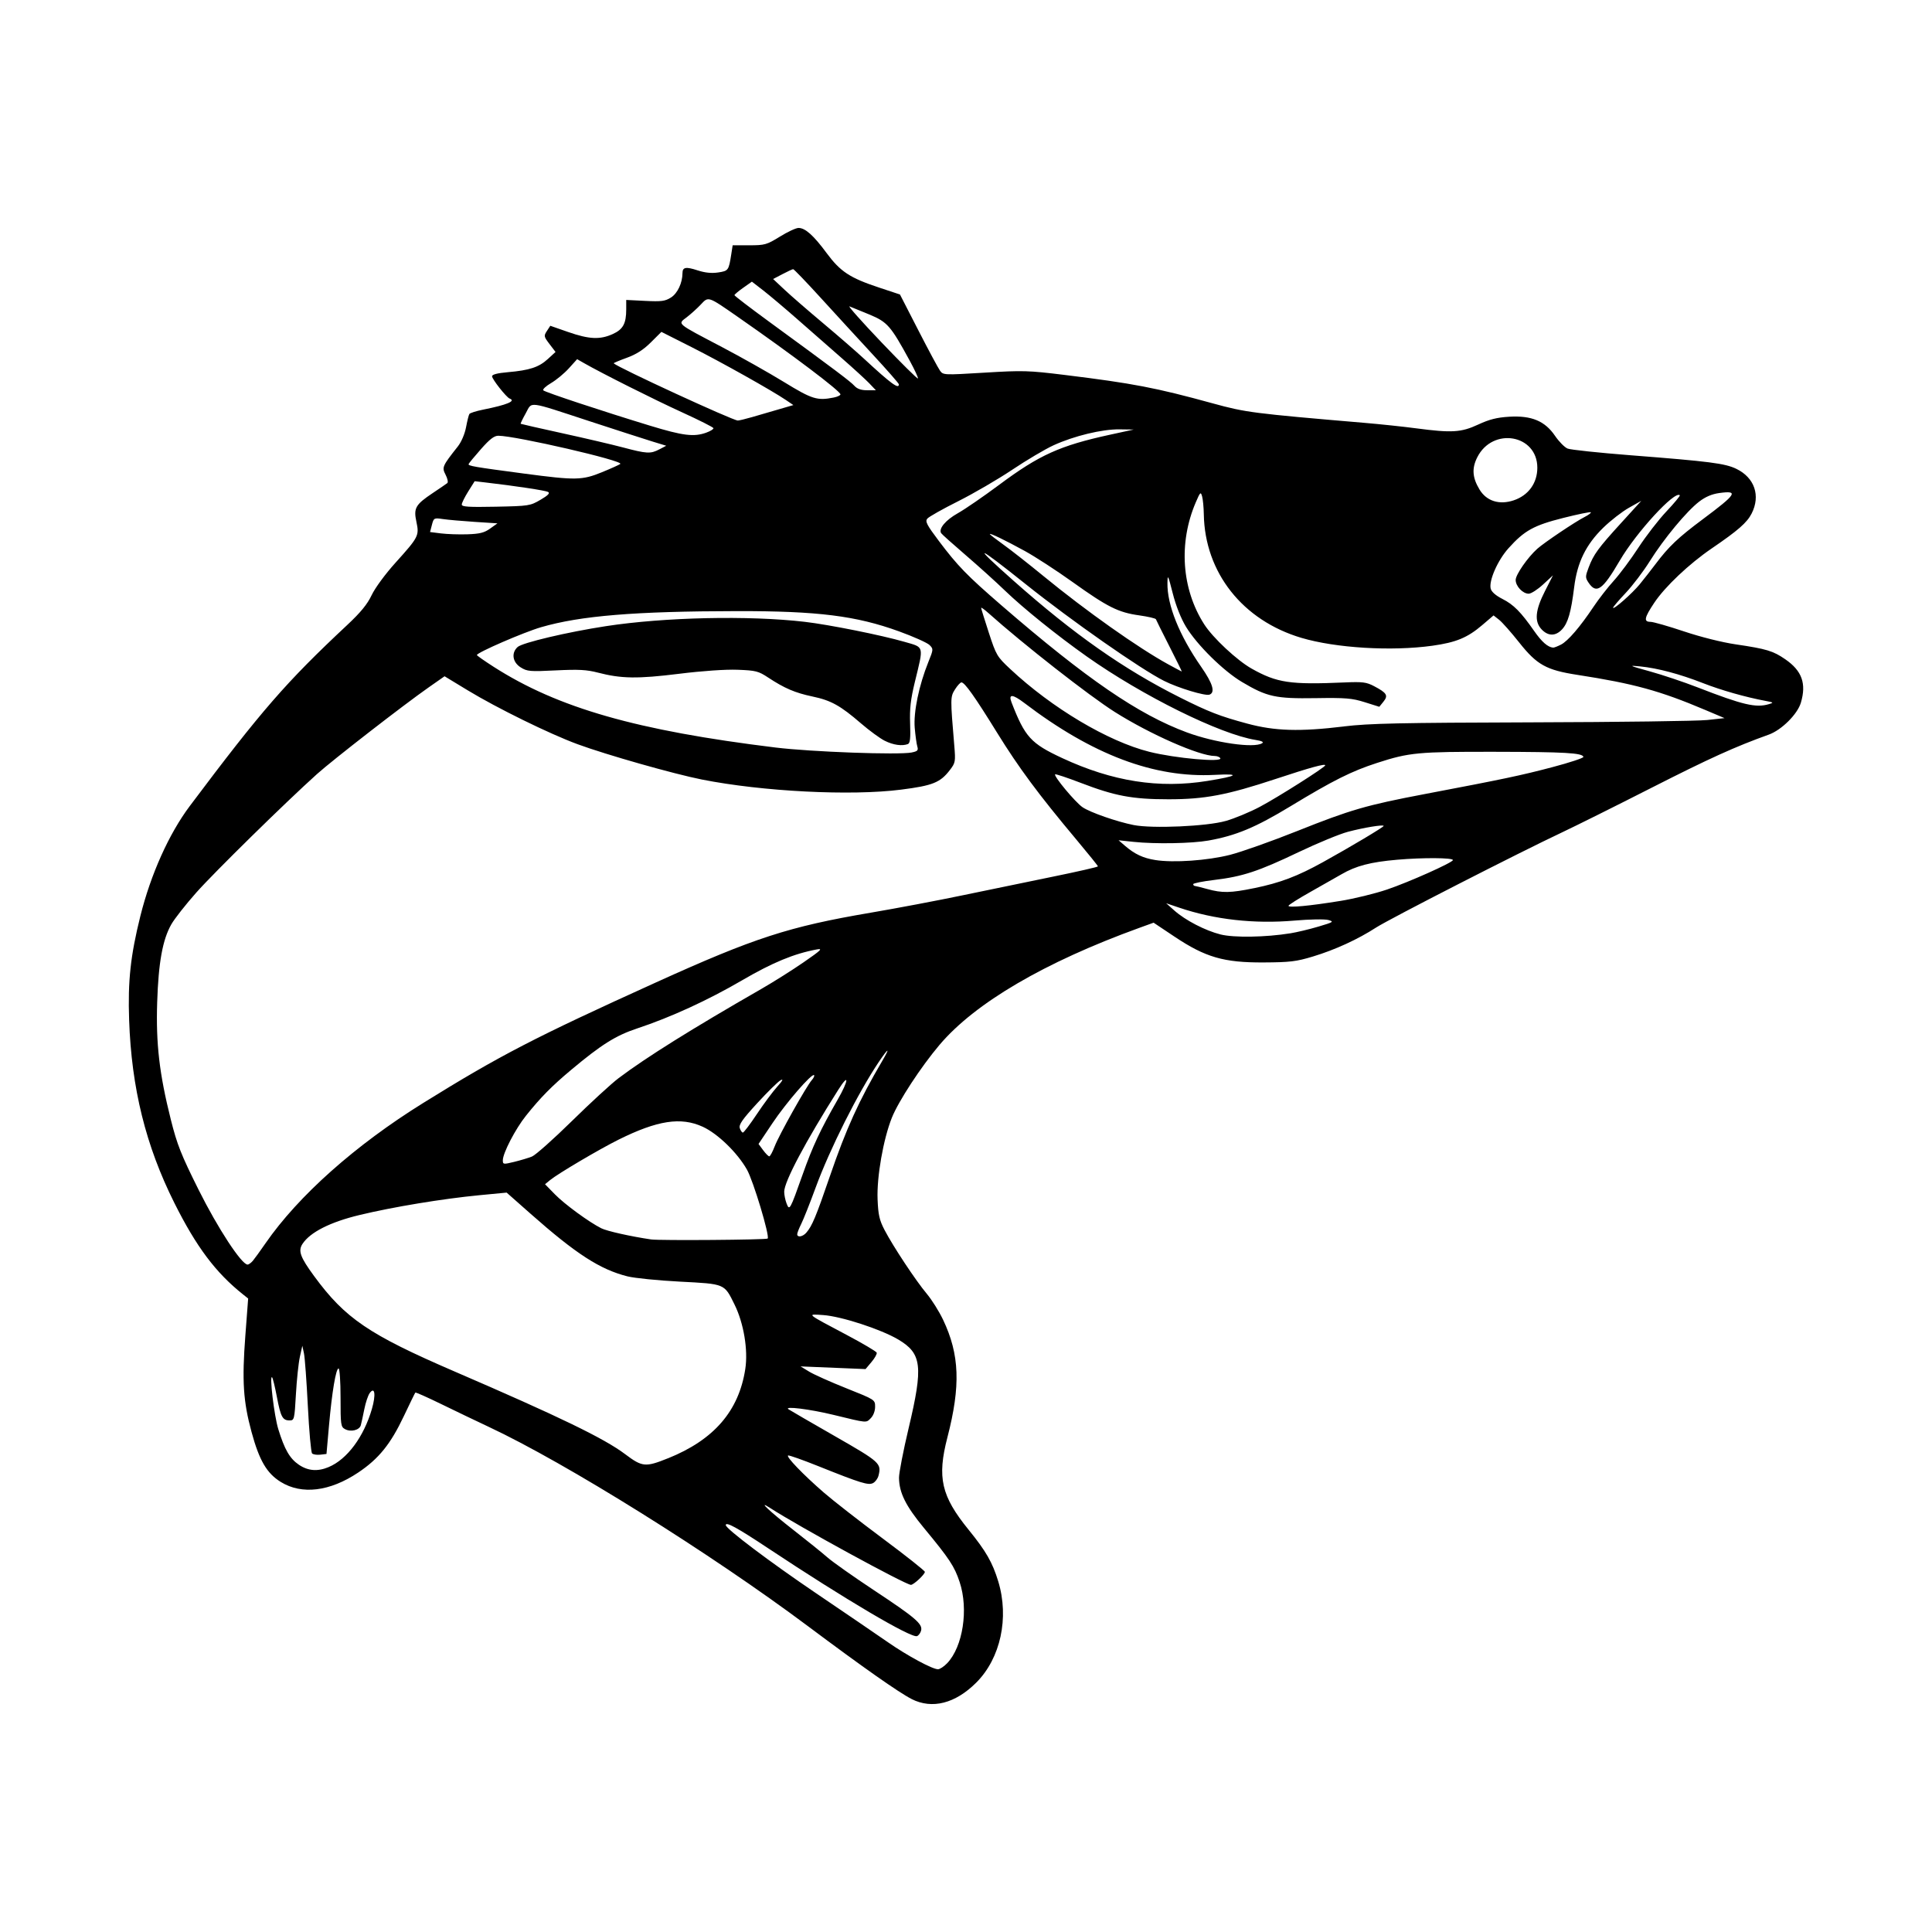 <svg width="1500" height="1500" viewBox="0 0 1500 1500" xmlns="http://www.w3.org/2000/svg">
  <!-- Original SVG transformiert und zentriert -->
  <svg x="100.0" y="176.973" width="1300" height="1146.055" viewBox="0 0 773.69 682.07">
    /2000/svg" viewBox="0 0 773.69 682.07">
  <path id="path1120" d="M361.73,679.75c-5.85-2.96-22.55-14.7-47.85-33.62-44.98-33.65-111.93-75.46-147.55-92.14-5.5-2.58-15.31-7.28-21.8-10.45-6.49-3.17-11.95-5.6-12.13-5.4-.18.2-2.57,5.09-5.3,10.86-6.14,12.98-11.62,19.75-21.09,26.09-13.14,8.79-26.07,10.36-35.79,4.35-6.46-4-9.93-9.92-13.51-23.1-3.84-14.15-4.45-23.57-2.86-44.47l1.3-17.19-2.41-1.92c-12.63-10.07-21.54-21.96-31.69-42.25C7.81,424.03,1.25,397.49.15,366c-.63-18,.64-29.78,5.18-48,4.82-19.34,13.23-38.07,22.87-50.91,33.2-44.23,44.43-57.15,72.71-83.61,6.24-5.84,9.31-9.59,11.31-13.82,1.58-3.33,6.27-9.71,11.02-14.98,10.68-11.85,11.02-12.5,9.65-18.89-1.36-6.35-.45-7.94,7.6-13.32,3.22-2.15,6.23-4.21,6.69-4.58.46-.37.1-2.09-.79-3.82-1.79-3.46-1.57-3.97,5.64-13.1,1.62-2.05,3.2-5.73,3.79-8.83.55-2.92,1.24-5.69,1.54-6.16s3.11-1.37,6.26-2c11.23-2.25,15.43-4,12.34-5.15-1.5-.56-8.11-8.94-8.11-10.28,0-.84,2.43-1.47,7.25-1.89,10.1-.88,14.37-2.29,18.51-6.08l3.57-3.27-2.78-3.65c-2.63-3.45-2.7-3.78-1.21-6.05l1.57-2.4,8.29,2.89c9.69,3.37,14.68,3.6,20.55.94,4.79-2.17,6.24-4.85,6.24-11.46v-4.31l8.75.44c7.53.38,9.19.16,11.94-1.57,3.03-1.92,5.29-6.74,5.31-11.31,0-2.71,1.59-2.99,6.96-1.23,3.43,1.12,6.46,1.43,9.49.98,4.75-.71,4.92-.95,6.07-8.31l.66-4.25h7.66c7.19,0,8.06-.25,14.16-4C304.41,1.8,308.29,0,309.45,0c3.12,0,6.94,3.42,13.01,11.63,6.35,8.58,10.75,11.47,24.33,15.96l9.54,3.16,8.5,16.56c4.67,9.11,9.18,17.49,10,18.64,1.48,2.05,1.75,2.06,20.57.92,17.73-1.08,20.34-1,37,1.05,31.67,3.9,42.11,5.9,68.43,13.13,15.32,4.21,18.52,4.62,70,9,7.42.63,18.22,1.77,24,2.54,16.51,2.18,20.8,1.92,28.68-1.74,5.17-2.4,8.64-3.28,14.36-3.62,10.3-.61,16.47,1.97,21.15,8.84,1.82,2.67,4.43,5.32,5.81,5.88,1.38.56,14.43,1.94,29,3.08,36.8,2.86,43.76,3.76,49,6.3,8.4,4.08,11.23,12.4,7.03,20.64-2.15,4.21-6.27,7.82-18.4,16.09-10.47,7.14-21.6,17.67-26.58,25.12-4.63,6.93-5.01,8.83-1.75,8.83,1.26,0,8.21,1.99,15.45,4.41,7.71,2.59,17.63,5.07,23.96,6,14.19,2.09,17.25,3.01,22.87,6.89,7.72,5.32,9.83,11.21,7.2,20.08-1.57,5.3-8.93,12.61-14.8,14.72-15.61,5.6-27.39,10.95-54.23,24.59-16.63,8.46-35.19,17.7-41.24,20.55-20,9.41-79.89,40.06-86,44.01-8.47,5.48-18.95,10.29-29.2,13.39-7.65,2.32-10.62,2.68-22.8,2.74-18.36.1-26.86-2.37-41.14-11.91l-9.67-6.46-6.6,2.39c-43.77,15.86-75.92,34.69-92.33,54.08-8.58,10.14-18.94,25.98-22.01,33.64-3.96,9.91-7.02,27.36-6.6,37.73.29,7.15.84,9.59,3.21,14.14,3.98,7.64,14.49,23.5,19.53,29.5,2.31,2.75,5.7,8.15,7.53,12,7.64,16.09,8.17,30.5,1.99,54.36-4.81,18.56-2.85,27.09,9.78,42.64,8.07,9.93,11.04,15.1,13.71,23.86,5.13,16.86,1.08,35.56-10.14,46.78-9.69,9.69-20.39,12.42-29.88,7.62h0ZM378.1,663.25c7.32-7.65,9.99-24.97,5.8-37.58-2.41-7.26-4.68-10.69-16.47-24.94-8.45-10.22-11.47-16.29-11.54-23.23-.02-2.2,1.98-12.53,4.46-22.95,6.79-28.61,6.11-34.45-4.8-40.92-8.01-4.75-26.37-10.73-34.7-11.3-7.73-.53-8.18-.91,10.95,9.22,7.4,3.92,13.6,7.59,13.79,8.16.19.57-.89,2.51-2.41,4.31l-2.75,3.27-15.01-.62-15.01-.62,3.97,2.42c2.18,1.33,9.93,4.8,17.22,7.7,13.22,5.27,13.25,5.28,13.25,8.55,0,1.94-.82,4.09-2.02,5.28-2.21,2.21-1.42,2.29-17.15-1.54-10.94-2.67-23.24-4.19-20.84-2.59.83.55,10.5,6.16,21.5,12.46,20.85,11.95,21.5,12.54,20.07,18.23-.33,1.3-1.44,2.82-2.48,3.38-2.17,1.16-5.59.11-25.48-7.86-7.09-2.84-13.29-5.03-13.78-4.87-1.2.4,6.97,8.89,16.53,17.17,4.32,3.75,16.59,13.31,27.25,21.25s19.39,14.85,19.39,15.36c0,1.17-5.18,6-6.44,6-2.46,0-52.03-27.06-65.06-35.52-6.24-4.05-.28,1.56,10.95,10.31,6.08,4.74,13.08,10.38,15.55,12.54,2.47,2.16,12.15,8.99,21.5,15.17,19.14,12.66,22.55,15.58,21.76,18.62-.29,1.13-1.15,2.29-1.9,2.57-2.67,1.02-33.29-17.05-68.67-40.53-14.5-9.62-19.69-12.46-19.69-10.77s20.69,17.24,41.5,31.33c13.75,9.31,28.79,19.57,33.42,22.79,8.94,6.22,20.55,12.49,23.14,12.49.86,0,2.75-1.23,4.2-2.75h0ZM92.35,572.56c8.52-3.56,16.23-13.93,19.98-26.86,1.91-6.59,1.36-10.55-1.02-7.32-.76,1.03-1.89,4.41-2.5,7.5-.61,3.09-1.34,6.4-1.61,7.37-.64,2.26-4.59,3.24-7.27,1.8-1.97-1.05-2.09-1.94-2.09-14.58,0-7.41-.41-13.46-.91-13.46-1.23,0-3.05,10.81-4.44,26.5l-1.15,13-2.87.33c-1.58.18-3.28-.08-3.78-.58-.5-.5-1.38-10.32-1.96-21.83-.58-11.5-1.38-22.49-1.8-24.42l-.75-3.5-1.14,5.14c-.63,2.83-1.44,10.59-1.82,17.25-.66,11.65-.77,12.11-2.91,12.11-3.27,0-4.13-1.59-5.9-10.93-.88-4.64-1.87-8.69-2.21-9-1.3-1.22.97,17.79,2.86,23.93,2.92,9.47,5.31,13.61,9.51,16.47,4.23,2.87,8.67,3.23,13.78,1.09h0ZM249.12,568.53c21.24-8.54,32.75-21.83,35.74-41.28,1.35-8.76-.71-21.15-4.95-29.75-4.81-9.76-4.25-9.53-25.25-10.62-10.08-.52-20.98-1.62-24.22-2.43-12.7-3.19-23.74-10.33-44.8-28.94l-11.05-9.77-12.63,1.21c-16.87,1.62-39.77,5.4-55.36,9.15-13.54,3.26-22.79,7.94-26.33,13.33-2.12,3.23-1.07,6.12,5.39,14.93,14.32,19.52,25.28,26.96,64.75,43.99,48.61,20.96,69.3,30.99,78.92,38.24,7.92,5.97,9.38,6.11,19.77,1.93h0ZM57.32,477.25c.81-.96,3.44-4.6,5.85-8.09,15.18-21.94,41.51-45.37,72.91-64.86,35.21-21.85,51.46-30.27,107.43-55.64,45.59-20.67,61.46-25.82,99.32-32.26,11.83-2.01,30.95-5.63,42.5-8.04,11.55-2.41,30.34-6.29,41.75-8.62,11.41-2.33,20.74-4.46,20.73-4.74-.01-.28-4.55-5.91-10.08-12.51-17.39-20.75-26.52-33.07-36.54-49.28-10.31-16.68-14.95-23.22-16.46-23.22-.51,0-1.85,1.46-2.98,3.25-2.17,3.44-2.17,4.01-.32,25.98.62,7.3.51,7.93-1.96,11.16-4.5,5.91-7.92,7.29-22.65,9.17-23.17,2.96-64,.88-92-4.67-13.05-2.59-44.17-11.43-57.5-16.34-12.9-4.75-37.07-16.61-50.71-24.88l-10.71-6.5-7.29,5.1c-11.64,8.14-44.41,33.58-51.66,40.09-14.51,13.04-47.41,45.34-55.77,54.76-4.87,5.49-10.07,12.1-11.54,14.69-4.03,7.08-5.94,17.63-6.53,35.99-.62,19.15,1.01,33.15,6.3,54.21,2.91,11.58,4.74,16.21,12.87,32.5,8.84,17.72,19.83,34.5,22.6,34.5.53,0,1.62-.79,2.43-1.75h0ZM295.2,466.97c1.07-1.07-6.64-26.71-9.59-31.89-4.46-7.84-13.52-16.61-20.42-19.77-10.08-4.62-20.92-2.96-38.86,5.95-8.92,4.43-27.96,15.67-31.63,18.67l-2.37,1.94,4.5,4.61c4.49,4.61,15.83,12.91,21.5,15.75,2.61,1.31,13.62,3.77,23,5.15,3.91.57,53.26.2,53.86-.41h0ZM313.06,464.25c2.65-3.02,4.5-7.45,10.81-25.85,7.64-22.29,13.5-35.19,24.36-53.65,3.73-6.33,2.81-6.04-1.6.5-9.58,14.2-22.7,40.28-29.29,58.25-2.62,7.15-5.61,14.67-6.63,16.71-1.02,2.04-1.86,4.18-1.86,4.75,0,1.64,2.54,1.21,4.22-.71h0ZM311.36,437.38c4.63-13.06,8.18-20.65,16.2-34.62,5.13-8.93,5.38-12.61.32-4.61-15.23,24.05-25.04,42.55-25.04,47.2,0,1.39.48,3.79,1.07,5.34,1.37,3.61,1.59,3.23,7.45-13.31h0ZM186.29,429.08c1.63-.65,9.95-8.05,18.5-16.45,8.55-8.4,18.24-17.3,21.54-19.78,12.84-9.67,33.81-22.77,66-41.25,5.5-3.16,14.28-8.69,19.5-12.3,8.17-5.64,9.01-6.47,6-5.91-10.51,1.97-20.39,6.06-34.4,14.23-15.78,9.21-33.05,17.14-48.43,22.23-9.99,3.31-16.57,7.43-30.67,19.24-8.91,7.46-14.03,12.66-20.79,21.1-4.89,6.11-10.71,17.31-10.71,20.61,0,1.93.23,1.96,5.25.74,2.89-.7,6.58-1.81,8.21-2.46h0ZM298.46,424.33c1.96-5.14,14.66-27.79,17.14-30.58.86-.97,1.33-1.99,1.04-2.28-1-1-12.93,12.76-19.26,22.24l-6.4,9.56,2.12,2.86c1.16,1.58,2.45,2.86,2.85,2.86s1.53-2.1,2.51-4.67ZM290.2,409.48c3.12-4.68,7.35-10.38,9.4-12.66,2.47-2.74,3.01-3.76,1.61-3.02-1.17.62-6.04,5.4-10.83,10.62-6.87,7.48-8.57,9.92-8.06,11.53.36,1.12,1,2.05,1.43,2.05s3.33-3.83,6.45-8.52h0ZM536.7,325.94c3.06-.5,8.92-1.9,13.02-3.12,6.96-2.07,7.27-2.27,4.54-3.04-1.63-.46-8.57-.34-15.64.27-18.64,1.61-36.91-.44-53.29-5.98l-6-2.03,3.76,3.34c5.11,4.54,14.27,9.29,21.37,11.08,6.15,1.55,20.91,1.31,32.23-.53h0ZM559.84,310.97c6.33-1.03,16-3.39,21.5-5.25,10.13-3.42,30.51-12.53,30.49-13.63-.01-1.11-13.85-1.19-25.74-.16-12.34,1.07-19.07,2.83-25.76,6.73-2.2,1.28-8.61,4.92-14.23,8.08-5.63,3.16-10.24,6.08-10.25,6.48-.02.97,9.81.05,23.98-2.26ZM520.04,305.06c12.01-2.47,19.9-5.46,31.79-12.04,12.68-7.02,28-16.16,28-16.7,0-.74-9.13.75-16.5,2.7-3.85,1.02-14.08,5.24-22.74,9.37-18.61,8.9-25.91,11.31-39.01,12.88-5.36.64-9.75,1.52-9.75,1.95s.34.8.75.82c.41.03,3,.67,5.75,1.43,6.88,1.91,10.76,1.84,21.71-.42h0ZM508.93,289.65c5.27-1.35,19.24-6.3,31.03-11.01,24.59-9.82,31.92-11.94,58.88-17.06,36.68-6.96,44.51-8.62,59-12.44,7.97-2.1,14.41-4.23,14.29-4.73-.42-1.83-8.48-2.29-40.86-2.35-35.55-.06-39.61.32-54.43,5.12-11.86,3.84-20.3,8.06-40.17,20.11-16.1,9.76-25.1,13.51-37.83,15.78-7.63,1.36-24.56,1.66-34.5.61l-7-.74,3,2.58c4.45,3.83,8.33,5.65,13.96,6.55,8.41,1.35,24.19.24,34.63-2.42h0ZM506.84,274.03c4.13-1.18,11.23-4.13,15.78-6.55,8.37-4.44,30.22-18.3,30.22-19.17s-6.66.92-22.85,6.28c-22.58,7.47-32.78,9.41-49.59,9.41s-24.86-1.57-40.49-7.57c-6.29-2.41-11.64-4.19-11.88-3.95-.79.79,9.38,12.97,12.68,15.2,3.58,2.42,15.88,6.7,23.63,8.23,8.66,1.71,33.88.59,42.5-1.89ZM498.45,255.51c14.15-2.29,15.51-3.43,3.37-2.79-28.06,1.47-56.54-9.27-87.98-33.19q-8.23-6.26-5.97-.35c6.22,16.07,8.92,19.03,23.47,25.8,23.19,10.79,44.69,14.16,67.12,10.53h0ZM504.34,245c-.34-.55-1.47-1-2.51-1-7.11,0-29.85-10-46.19-20.31-11.88-7.5-42.38-31.37-58.55-45.83-1.79-1.6-3.25-2.64-3.25-2.31s1.59,5.48,3.54,11.45c3.41,10.45,3.78,11.08,9.93,16.83,19.29,18.04,45.12,33.42,64.25,38.23,11.93,3,34.04,4.99,32.78,2.94h0ZM361.79,242.36c2.69-.54,3.1-.98,2.56-2.75-.35-1.16-.89-5.05-1.2-8.64-.61-7.24,1.96-19.64,6.31-30.42,2.35-5.82,2.36-6,.53-7.83-1.03-1.03-7.36-3.87-14.07-6.3-19.86-7.21-37.58-9.43-74.94-9.37-47.1.07-72.3,2.14-90.49,7.44-8.03,2.34-29.65,11.72-29.65,12.86,0,.26,3.49,2.71,7.75,5.44,29.67,19.01,66.05,29.43,130.22,37.29,16.58,2.03,56.95,3.5,62.99,2.29h0ZM349.34,236.99c-2.2-1.1-7.15-4.72-11-8.04-9.59-8.27-13.84-10.63-22.43-12.44-8.03-1.69-12.94-3.79-20.49-8.77-4.5-2.97-5.71-3.27-14.14-3.59-5.58-.21-16.28.53-27.08,1.87-19.14,2.37-26.65,2.26-37.44-.55-5.19-1.35-8.93-1.55-19.43-1.03-11.98.6-13.26.49-16.25-1.39-3.78-2.36-4.43-6.69-1.41-9.42,2.2-1.99,22.97-6.89,40.74-9.62,27.17-4.17,66.06-5.02,91.92-2.01,11.2,1.3,35.37,6.15,46,9.22,9.35,2.7,9.04,1.5,4.88,18.59-1.95,8.03-2.44,12.31-2.19,19.24.24,6.74,0,9.04-1.01,9.43-2.69,1.03-6.77.46-10.67-1.5h0ZM523.67,238.12c.9-.57-.09-1.07-3-1.54-16.38-2.61-52.22-20.34-78.05-38.59-13.72-9.7-29.34-22.28-37.79-30.43-4.12-3.98-12.32-11.38-18.22-16.45-5.89-5.06-10.96-9.6-11.26-10.09-1.26-2.04,2.1-6.05,7.69-9.18,3.29-1.84,11.9-7.76,19.14-13.15,18.54-13.81,28.05-18.11,51.26-23.16l10.89-2.37-6.56-.09c-8.03-.11-21.04,3.04-30.47,7.36-3.87,1.77-12.46,6.86-19.09,11.3-6.63,4.44-17.89,11-25.02,14.57-7.13,3.57-13.53,7.18-14.23,8.03-1.07,1.29-.23,2.91,5.36,10.34,8.66,11.5,12.99,15.96,28.84,29.67,39.45,34.12,63.4,50.52,85.82,58.79,12.98,4.78,30.92,7.36,34.68,4.98h0ZM561.49,230.33c11.58-1.4,25.8-1.7,86.85-1.88,40.15-.11,76.6-.6,81-1.08l8-.87-9-3.81c-20.87-8.84-32.94-12.15-59-16.18-14.37-2.22-18.69-4.62-26.88-14.96-3.69-4.66-7.87-9.38-9.28-10.49l-2.57-2.02-5.23,4.47c-6.84,5.84-12.09,8.01-23.05,9.54-18.86,2.63-44.62,1.08-60.51-3.64-27.17-8.07-44.63-30.17-45.09-57.1-.05-3.19-.41-6.91-.79-8.26-.63-2.26-.87-2.04-2.91,2.71-8.06,18.73-6.58,40.09,3.9,56.42,4.03,6.28,15.17,16.67,21.94,20.47,11.71,6.57,17.73,7.46,42.96,6.36,8.27-.36,10.03-.14,13.57,1.72,5.92,3.11,6.64,4.31,4.34,7.16l-1.92,2.37-6.74-2.12c-5.88-1.85-8.79-2.09-22.74-1.87-18.43.28-22.39-.58-33.95-7.45-8.63-5.12-20.82-17.15-25.9-25.54-2.35-3.88-4.67-9.74-6.13-15.5-2.16-8.48-2.36-8.88-2.43-4.72-.18,10.17,5.48,24.22,15.59,38.75,5.36,7.71,6.59,11.79,3.84,12.84-1.9.73-14.46-3.07-20.99-6.35-10.89-5.48-42.73-27.74-64.03-44.77-23.05-18.43-25.29-19.03-5.5-1.48,27.89,24.73,50.93,40.89,76.84,53.89,13.33,6.69,18.44,8.67,31.16,12.1,12.77,3.44,24.2,3.78,44.65,1.31h0ZM757.84,220.05c2.31-.69,2.19-.81-1.5-1.5-9.3-1.74-20.53-4.93-28.96-8.23-10.78-4.21-20.89-6.9-29.05-7.72-5.53-.55-5.18-.38,4.51,2.3,5.78,1.6,15.67,4.91,22,7.37,20.94,8.14,27.02,9.57,33,7.77h0ZM480.81,193.29c-3.27-6.44-6.07-12.05-6.21-12.47-.14-.42-3.64-1.23-7.76-1.81-9.64-1.35-14.54-3.8-30.84-15.46-7.34-5.25-17.24-11.68-22-14.29-9.17-5.03-16.16-8.4-16.16-7.8,0,.2,2.81,2.38,6.25,4.84,3.44,2.46,11.82,9.04,18.62,14.62,19.6,16.07,43.78,33.17,57.63,40.75,3.3,1.81,6.1,3.29,6.21,3.31.12.01-2.46-5.25-5.74-11.69ZM661.76,192.54c3.25-1.68,8.84-8.19,15.08-17.54,2.39-3.57,6.59-8.98,9.34-12,2.75-3.03,7.86-9.89,11.35-15.25,3.49-5.36,9.33-12.91,12.97-16.77,3.64-3.86,6.42-7.22,6.18-7.46-2.28-2.28-20.11,17.13-27.75,30.2-8.01,13.69-10.84,15.65-14.53,10.03-1.41-2.15-1.4-2.78.13-6.8,2.32-6.12,4.34-8.9,15.05-20.65l9.3-10.21-5.71,3.21c-3.14,1.77-8.48,5.91-11.86,9.21-8.03,7.84-12.03,16.02-13.45,27.5-1.43,11.57-2.86,16.53-5.61,19.49-2.97,3.2-6.43,3.19-9.46-.03-3.4-3.62-2.93-8.83,1.61-17.73l3.67-7.21-4.6,4.24c-2.53,2.33-5.51,4.24-6.62,4.24-2.74,0-6.02-3.47-6.02-6.36,0-2.43,5.54-10.42,9.99-14.4,3.2-2.86,17.46-12.45,21.86-14.69,1.84-.94,3.13-1.92,2.87-2.18-.26-.26-5.99.92-12.74,2.62-13.64,3.44-17.94,5.82-25.29,14-4.99,5.55-9.15,15-8.23,18.68.37,1.46,2.34,3.19,5.4,4.74,5.19,2.63,8.54,6.01,14.72,14.87,3.49,5,6.27,7.43,8.72,7.64.44.04,2.07-.59,3.62-1.39h0ZM698.21,164.58c1.93-2.36,5.16-6.49,7.19-9.18,6.13-8.17,10.44-12.27,21.94-20.84,15.6-11.64,16.66-13.32,7.59-12.07-3.43.47-6.41,1.74-9.31,3.97-5.79,4.44-16.37,17.2-22.83,27.54-2.92,4.67-7.93,11.27-11.13,14.66-3.2,3.39-5.82,6.46-5.82,6.82,0,1.21,8.83-6.57,12.38-10.9h0ZM166.96,138.91l3.38-2.41-10.5-.68c-5.78-.38-12.39-.96-14.71-1.3-4.1-.6-4.23-.54-5.07,2.69l-.86,3.3,5.07.64c2.79.35,8.28.54,12.19.41,5.68-.19,7.81-.72,10.5-2.64h0ZM190.23,125.62c3.52-2.07,4.5-3.09,3.5-3.64-1.23-.67-15.42-2.81-29.16-4.4l-4.76-.55-2.97,4.73c-1.63,2.6-2.98,5.33-2.99,6.05-.01,1.05,3.19,1.25,15.73,1,15.28-.31,15.9-.4,20.65-3.2h0ZM639.94,125.86c6.79-2.28,10.9-7.96,10.9-15.06-.01-15.36-20.62-18.94-27.75-4.83-2.58,5.11-2.29,9.4,1.03,14.89,3.24,5.37,9.15,7.24,15.83,5ZM218.66,112.86c4.22-1.73,8.03-3.45,8.45-3.82,1.65-1.45-48.18-12.96-56.35-13.02-1.92-.01-3.97,1.56-8,6.13-2.98,3.38-5.56,6.5-5.73,6.93-.35.88,2.36,1.34,25.81,4.45,23.71,3.14,26.64,3.08,35.82-.67h0ZM245.14,102.32l3.2-1.68-6.5-1.99c-3.57-1.1-16.4-5.24-28.5-9.2-29.72-9.73-26.82-9.36-29.93-3.8-1.43,2.56-2.48,4.74-2.33,4.85.15.11,8.81,2.08,19.26,4.37,10.45,2.29,23.05,5.24,28,6.55,11.02,2.93,12.75,3.02,16.8.89h0ZM266.84,94.58c1.93-.69,3.41-1.62,3.31-2.06-.1-.44-6.63-3.73-14.5-7.32-12.81-5.84-37.2-18.09-45.4-22.79l-3.09-1.77-3.82,4.23c-2.1,2.33-5.8,5.39-8.22,6.81-2.42,1.42-4.03,2.93-3.58,3.37.91.88,27.06,9.54,49.32,16.33,15.26,4.65,20.26,5.27,26,3.2h0ZM287.91,87.43c2.99-.86,8.52-2.47,12.3-3.58l6.87-2-3.42-2.32c-6.48-4.4-29.71-17.43-43.62-24.46l-13.94-7.04-4.88,4.86c-3.44,3.42-6.74,5.53-11.16,7.13-3.45,1.25-6.15,2.39-6,2.54,2.07,2.01,54.98,26.4,57.34,26.43.59,0,3.51-.69,6.5-1.56h0ZM325.71,78.37c1.72-.34,3.12-1,3.12-1.46,0-1.5-22.08-18.18-47.34-35.75-13.95-9.71-13.61-9.59-17.16-5.8-1.65,1.76-4.57,4.4-6.49,5.88-4.31,3.31-5.23,2.52,16.26,13.81,8.84,4.64,21.74,11.92,28.66,16.16,12.95,7.94,15.33,8.69,22.95,7.16h0ZM342.27,71.91c-1.62-1.7-7.39-6.99-12.84-11.75-5.45-4.76-14.67-12.85-20.5-17.97-5.83-5.12-12.94-11.12-15.81-13.34l-5.21-4.03-4.02,2.84c-2.21,1.56-4.03,3.09-4.04,3.4-.01.3,7.29,5.89,16.23,12.42,30.03,21.93,37.37,27.45,39.22,29.49,1.27,1.4,3.09,2.03,5.87,2.03h4.03l-2.94-3.09ZM355.82,72.25c-.01-.41-5.43-6.6-12.05-13.75s-17.46-18.96-24.1-26.25-12.35-13.23-12.7-13.2c-.35.02-2.57,1.06-4.94,2.3l-4.31,2.25,5.31,4.98c2.92,2.74,10.93,9.69,17.8,15.45s15.42,13.19,19,16.5c12.41,11.49,16.05,14.16,15.99,11.72h0ZM360.82,61.3c-8.8-16.13-10.28-17.82-18.6-21.29-4.14-1.72-8.28-3.42-9.2-3.76-.92-.35,5.71,7.11,14.73,16.57s16.62,16.99,16.87,16.74c.25-.25-1.46-3.97-3.8-8.26h0Z"/>

  </svg>
</svg>